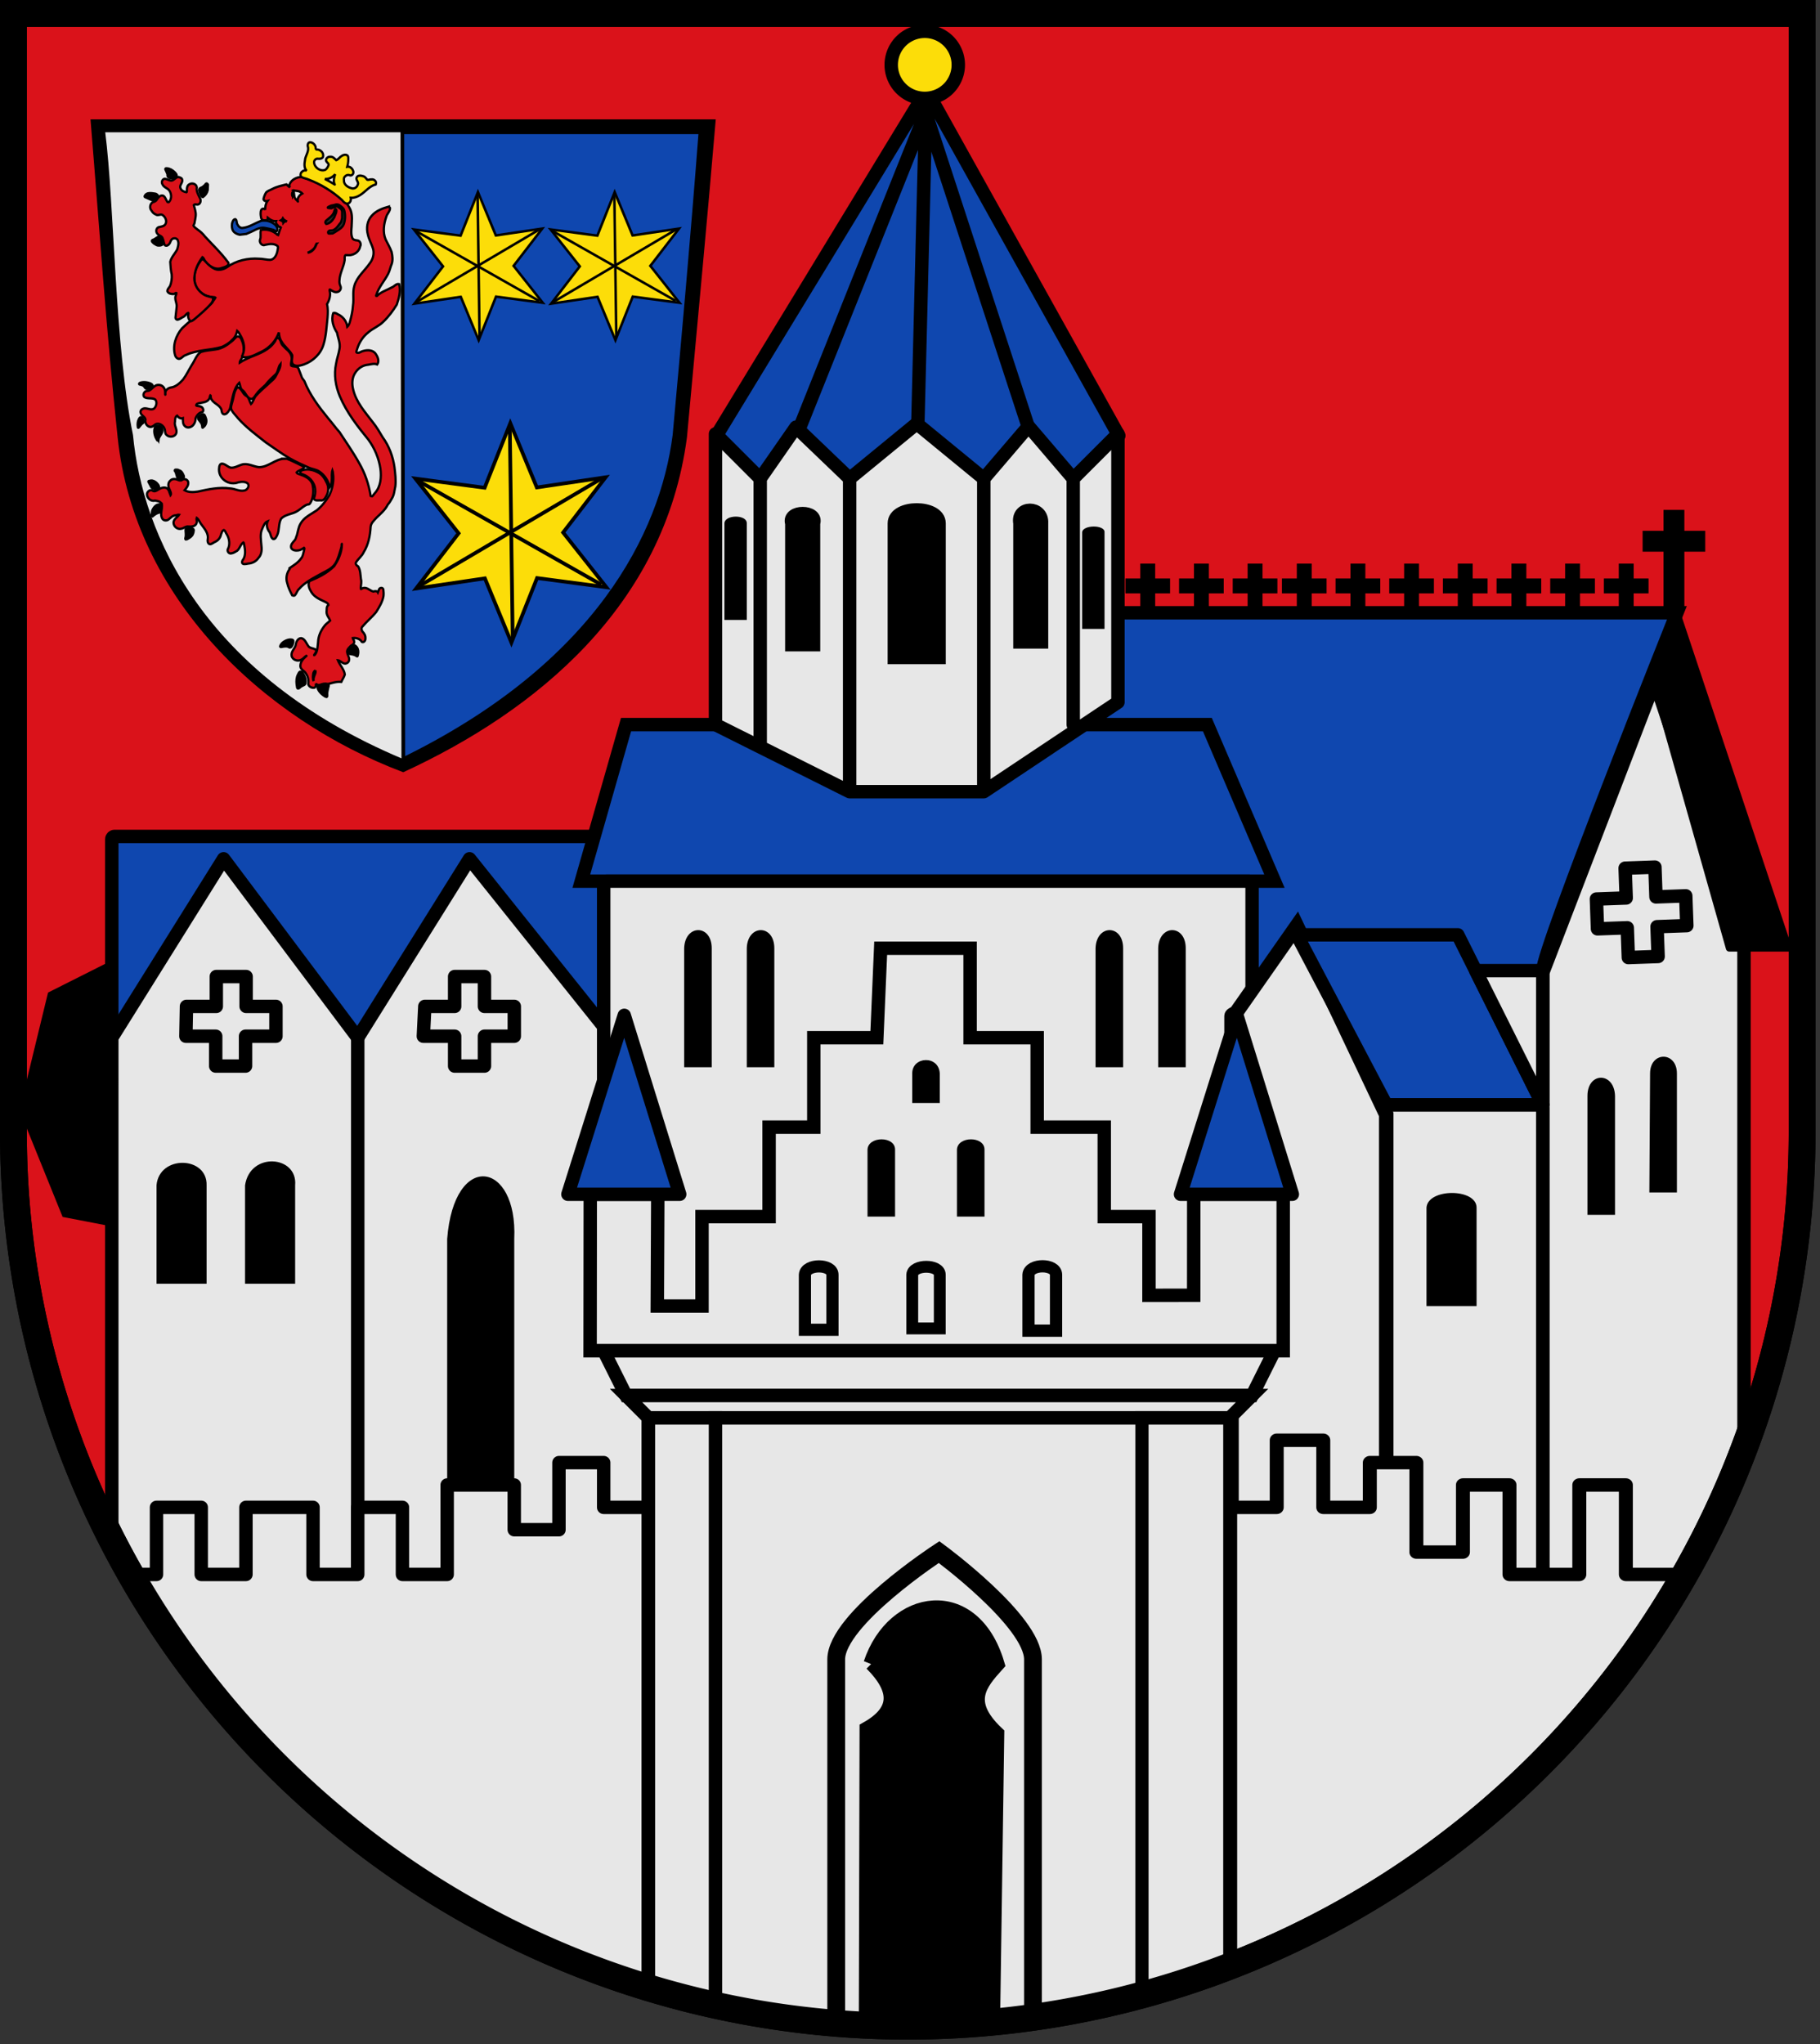 <svg xmlns:inkscape="http://www.inkscape.org/namespaces/inkscape" xmlns:rdf="http://www.w3.org/1999/02/22-rdf-syntax-ns#" xmlns="http://www.w3.org/2000/svg" sodipodi:docname="DEU Gerresheim hist COA.svg" height="457" width="407" version="1.1" xmlns:cc="http://creativecommons.org/ns#" xmlns:dc="http://purl.org/dc/elements/1.1/" inkscape:version="0.48.3.1 r9886" xmlns:sodipodi="http://sodipodi.sourceforge.net/DTD/sodipodi-0.dtd">
 <rect width="100%" height="100%" fill="#333333" stroke="none"/>

 <defs>
  <style type="text/css"/>
  <style type="text/css"/>
  <style type="text/css"/>
  <style type="text/css"/>
  <style type="text/css"/>
  <style type="text/css"/>
  <style type="text/css"/>
  <style type="text/css"/>
  <style type="text/css"/>
  <clipPath id="clipPath3345" clipPathUnits="userSpaceOnUse">
   <path d="m3,3v250a200,200,0,0,0,400,0v-250z" inkscape:connector-curvature="0" stroke="#000" stroke-width="6" fill="none"/>
  </clipPath>
  <clipPath id="clipPath3351" clipPathUnits="userSpaceOnUse">
   <path d="m3,3v250a200,200,0,0,0,400,0v-250z" inkscape:connector-curvature="0" stroke="#000" stroke-width="6" fill="none"/>
  </clipPath>
  <clipPath id="clipPath3395" clipPathUnits="userSpaceOnUse">
   <path d="m3,3v250a200,200,0,0,0,400,0v-250z" inkscape:connector-curvature="0" stroke="#000" stroke-width="6" fill="none"/>
  </clipPath>
  <clipPath id="clipPath3401" clipPathUnits="userSpaceOnUse">
   <path d="m3,3v250a200,200,0,0,0,400,0v-250z" inkscape:connector-curvature="0" stroke="#000" stroke-width="6" fill="none"/>
  </clipPath>
  <clipPath id="clipPath3407" clipPathUnits="userSpaceOnUse">
   <path d="m3,3v250a200,200,0,0,0,400,0v-250z" inkscape:connector-curvature="0" stroke="#000" stroke-width="6" fill="none"/>
  </clipPath>
  <clipPath id="clipPath3411" clipPathUnits="userSpaceOnUse">
   <path d="m3,3v250a200,200,0,0,0,400,0v-250z" inkscape:connector-curvature="0" stroke="#000" stroke-width="6" fill="none"/>
  </clipPath>
  <clipPath id="clipPath3417" clipPathUnits="userSpaceOnUse">
   <path d="m3,3v250a200,200,0,0,0,400,0v-250z" inkscape:connector-curvature="0" stroke="#000" stroke-width="6" fill="none"/>
  </clipPath>
  <clipPath id="clipPath3423" clipPathUnits="userSpaceOnUse">
   <path d="m3,3v250a200,200,0,0,0,400,0v-250z" inkscape:connector-curvature="0" stroke="#000" stroke-width="6" fill="none"/>
  </clipPath>
  <clipPath id="clipPath3429" clipPathUnits="userSpaceOnUse">
   <path d="m3,3v250a200,200,0,0,0,400,0v-250z" inkscape:connector-curvature="0" stroke="#000" stroke-width="6" fill="none"/>
  </clipPath>
 </defs>
 <sodipodi:namedview bordercolor="#666666" inkscape:pageshadow="2" guidetolerance="10" pagecolor="#ffffff" gridtolerance="10" inkscape:window-maximized="1" inkscape:zoom="1.1466083" objecttolerance="10" borderopacity="1" inkscape:current-layer="layer2" inkscape:cx="203.5" inkscape:guide-bbox="true" inkscape:cy="228.5" inkscape:window-y="-8" inkscape:window-x="-8" inkscape:window-width="1366" showgrid="true" inkscape:pageopacity="0" inkscape:window-height="716" showguides="true">
  <inkscape:grid type="xygrid"/>
 </sodipodi:namedview>
 <g inkscape:label="svg" inkscape:groupmode="layer">
  <path inkscape:connector-curvature="0" fill="#da121a" d="m3,3v250a200,200,0,0,0,400,0v-250z"/>
  <path style="enable-background:accumulate;color:#000000;" sodipodi:type="star" sodipodi:sides="7" fill-rule="nonzero" inkscape:transform-center-x="0.60377462" sodipodi:r1="15.811388" sodipodi:r2="14.245569" inkscape:transform-center-y="-0.69721084" sodipodi:arg1="1.2490458" sodipodi:arg2="1.6978447" transform="matrix(1.354,0,0,2.039,167.818,-228.014)" inkscape:randomized="0" sodipodi:cy="232" sodipodi:cx="-105" fill="#000" inkscape:rounded="0" inkscape:flatsided="true" d="m-100,247-13.6-1.74-7.13-11.7,4.72-12.9,13-4.34,11.5,7.47,1.33,13.7z"/>
  <rect style="enable-background:accumulate;color:#000000;" fill-rule="nonzero" ry="0.615" height="55" width="110" stroke="#000" y="187" x="25" stroke-width="3" fill="#0f47af"/>
  <path stroke-linejoin="round" style="enable-background:accumulate;color:#000000;" d="m25,232,25-40,30,40,25-40,40,50,0,110-120,0z" clip-path="url(#clipPath3429)" sodipodi:nodetypes="cccccccc" inkscape:connector-curvature="0" stroke-dashoffset="0" stroke="#000" stroke-linecap="round" stroke-miterlimit="4" stroke-dasharray="none" stroke-width="3" fill="#e7e7e7"/>
  <path stroke-linejoin="round" style="enable-background:accumulate;color:#000000;" d="m80,232,0,135" stroke-dashoffset="0" inkscape:connector-curvature="0" stroke="#000" stroke-linecap="round" stroke-miterlimit="4" stroke-dasharray="none" stroke-width="3" fill="none"/>
  <path style="enable-background:accumulate;color:#000000;" d="m250,137,125,0s-30,75-30,80c-74,73.6-151-81-95-80z" sodipodi:nodetypes="cccc" inkscape:connector-curvature="0" stroke="#000" stroke-width="3" fill="#0f47af"/>
  <path stroke-linejoin="round" style="enable-background:accumulate;color:#000000;" d="M207,24.8,205,105m2-79.8-32,80m32-80,26.2,80.2m-26-85.2-47,77.2c26.2,35.6,73.1,24.1,90,0z" sodipodi:nodetypes="cccccccccc" inkscape:connector-curvature="0" stroke-dashoffset="0" stroke="#000" stroke-linecap="round" stroke-miterlimit="4" stroke-dasharray="none" stroke-width="3" fill="#0f47af"/>
  <g transform="matrix(0.207,0,0,0.207,19.821,27.212)">
   <path d="m3.86-1.02,672,0c-10,118-17,189-31,342-24,181-162,294-305,360-151-57-289-188-307-360-12.8-121-19.5-224-29.2-342z" inkscape:connector-curvature="0" stroke="#000" stroke-width="3" fill="#000"/>
   <g fill-rule="evenodd" transform="translate(1117.932,-2.37)">
    <path d="m-1100,13.8,642,0c-8,118-18,228-27,327-14,107-85,247-293,350-217-91-282-244-292-350-20-97-20-249-30-327z" inkscape:connector-curvature="0" fill="#e7e7e7"/>
    <path d="m-779,13.8,322,0c-9,118-19,228-28,327-13.6,107-84.6,248-293,350z" inkscape:connector-curvature="0" stroke="#000" stroke-width="4" fill="#0f47af"/>
   </g>
   <g fill-rule="evenodd" stroke="#000" stroke-width="8" transform="matrix(0.303,0,0,0.315,-354.905,186.628)">
    <path d="m2240-301c-21.7,5.92-44.1,13.9-59.4,31.1-16.2,16.8-20.2,42.4-13.7,64.4,3.86,17.8,14.3,33.5,19,51,3.81,16.8-1.45,34.5-12.4,47.8-18.2,25.6-45.7,45.9-54.9,77.1-6.99,21.7-0.945,44.9-4.78,67-1.23,19.9-6.19,39.4-11.6,58.6-1.72,5.25-4.74,11.5-8.62,14.7-2.25-19.3-16.3-35.9-34.2-43.1-4.53-3.05-10.2-5.75-15.8-3.88-8.56,22.9,0.167,48.2,13.3,67.3,3.34,18.4,12.8,36.4,8.78,55.5-2.82,17.3-9.6,34-12.3,51.4-8.27,37.1-1.68,76.2,13.5,111,24.2,55.5,63.1,103,102,149,21.9,28.9,37.2,63.4,42.7,99.3,3.86,28.6,1.47,60.9-19.1,83-3.55,3.4-6.21,8.52-9.72,11.4-1.99-0.477-7.27,1.18-6.19-2.59-6.57-38.9-20-76.5-40.1-110-21.2-37-46.5-71.6-70.5-107-14.2-15.1-26.4-32-40.3-47.3-33.3-39.2-65.6-80.2-85.2-128-4.06-5.82-9.62-10.8-11-17.9-3.3-8.95-7.3-17.7-10.6-26.6-6.18-8.11-17.9-3.64-25.5-8.47-2.52-9.96,4.45-19.7,1.47-29.8-2.07-12-10.8-21.1-20.2-28.2-6.63-7.38-16-13-18-23.4-1.88-5.9-6.16-14.7-13.6-13.2-5.07,2.78-5.09,9.88-9.22,13.8-19.4,27.5-52.9,39-83,50.8-14.1,5.52-28.2,12.1-40.9,19.9,0.031-6.07,5.7-10.7,7.88-16.2,8.69-19.2,8.47-42.4-0.862-61.4-2.17-7.26-9.58-15-17.7-11.5-6.77,4.74-11.6,12-18.6,16.7-16.7,13.3-35.8,24.9-57.3,27.1-17.1,2.75-34.8,3.43-51.4,8.5-16.5,10-22.1,29.9-32.9,44.9-10.6,16.5-19.1,34.6-31.3,50-12,12.8-26.3,25.3-44.3,27.3-9.8,1.99-20.3,10-18.4,21.1,0.382,1.48-0.039,5.94-0.781,2.56-0.017-7.32,0.471-15.2-3.69-21.6-6.45-12.2-24-14.8-34.5-6.38-8.53,5.6-15.2,16.4-26.5,15.9-9.77,0.258-17.5,13.9-9.53,21.2,11.6,6.96,27,1.25,38.5,8.06,8.24,8.69,4.12,23.6-3.88,31.1-9.61,6.35-21.2-0.435-31.7-0.656-8.04-0.62-18.8,5.45-16.5,14.7,2.36,10.1,15.4,13.4,17.6,23.5-2.97,10.7,4.21,23.2,15.3,25.2,8.28,1.67,14.6-4.62,20.7-8.91,14-5.96,29.8,5.1,33.2,19,1.35,5.83,0.158,12.7,5.25,17.1,9.85,10.3,31.2,8.16,35.6-6.47,3.18-13.3-8.7-25.2-5.04-38.4,0.487-7.06,0.348-17.2,7.61-20.7,4.56,6.23,12.6,11.6,20.7,8.81-0.016,9.46-0.813,20.5,7.34,27.2,9.2,8.65,24.4,3.8,31-5.75,4.88-5.81,6.59-13.5,6.81-21,4.16-10.8,13.4-20.4,25.3-21.9,5.63-6.45,0.492-16.4-7.06-18.3-4.85-2.92-11.9-0.758-16.2-4.09,0.211-5.83,7.72-7.37,12.3-8,12.1-2.22,27.5-3.26,34.5-14.9,2.37-3.42,1.48-8.81,3.69-11.9,3.28,1.65,0.411,6.35,2.16,9.09,5.82,18.7,30.3,21.8,37.2,39.5,1.12,5.86,1.54,13.9,8.38,16.3,8.99,1.86,15.5-7.18,19.7-13.8,5.24-8.03,4.66-17.9,7.81-26.7,5.74-23.6,9.93-49.7,28-67.3,4.15,8.74,3.03,21.2,12.8,26.4,10.6,8.33,14.2,24.9,28.2,29,9.59,1.36,14-9.22,19.1-15.3,9.24-12.7,21.8-22.4,33.4-32.6,10.8-14.3,24.7-25.9,37.8-37.9,8.08-9.94,7.31-24.5,15.9-34.1-0.346,14.6-9.42,27.1-15.8,39.7-6.13,12.8-18.7,19.9-28.5,29.6-15.4,13.9-32.2,26.6-45.6,42.3-5.71,8.27-8.05,18.7-15.4,25.7-6.2-9.65-6.97-24.2-19-29.1-11.7-7.39-14.6-24.9-29-28.7-13.1,13.5-13.1,33.6-18.7,50.6-2.22,9.19-7.33,19.3-2.22,28.4,5.75,10.5,15.2,18.4,22.6,27.7,29.6,31.9,65.3,57.3,99.9,83.4,28,18.2,55.3,37.8,84.4,54.1,22.1,12.1,45.3,22.1,68.4,32,12.4,5.26,26.5,5.73,37.8,13.7,18.9,11.9,31.6,31.7,36.7,53.3,8.81-12.2,7.41-27.7,7.22-42,0.565-5.29,0.406-11,2.16-16,2.27,6,1.85,13.2,3.01,19.7,1.5,22.6-3.96,45.1-13.7,65.4-12.3,19.7-27.1,38.4-45.6,52.4-20.6,13.4-45.4,23.8-58,46.2-6.94,11.8-8.48,25.4-12.2,38.2-3.18,6.3-3.55,13.8-8.97,18.9-6.22,6.8-15.1,15.6-11.3,25.7,4.95,8.89,17.1,9.42,26.1,8.12,7.24-1.17,13.5-5.58,19.6-8.94,3.02,2.24-0.433,7.49-0.531,10.5-2.7,8.94-3.35,18.5-10,25.7-10.7,14.9-27,24.1-42.1,34-1.26,1.31,4.68-0.09,0.626,3.21-10.1,13.1-13.7,31.1-8.33,46.9,3.7,15.1,10.6,29.1,18.1,42.6,3.37,1.03,7.68,2.67,10.2-0.906,5.63-6.07,7.25-14.9,13.6-20.4,22.1-24.6,53-38.2,81.6-53.8,17.3-9.14,37-16.7,48-33.8,10.3-15.4,14.8-34.1,20.4-51.6,1.7-4.75,2.49-9.34,2.23-14.2,0.332-1.84,1.4-2.81,1.06,0.031-0.419,27.2-12.3,52.9-27.6,74.7-24.8,23.5-56.1,38.7-87.7,51.1-7.82,11.7-0.865,26.5,5.94,37.1,11.3,18.8,32.9,26.5,51.8,35.2,3.66,2.04,9.9,5.64,9.44,9.94-8.23,4.99-5.33,16.1-6.66,24.2,0.143,11.1,8.76,19.6,13,28.9-5.72,5.75-13.6,10.4-19,16.8-13.7,16.1-23.5,36.1-24.2,57.6-2.29,15-0.92,32.9-12.7,44.2-2.75,2.37-0.945-2.17,0.219-2.91,2.91-4.18,8.14-10.2,4.62-15.4-8.49-6.45-22.7-4.28-28.3-14.6-6.49-9.27-11.3-23-23.9-25.3-12,0.143-18.2,12.8-19.5,23.2-3.19,13-17.4,22.7-14.8,37.3,3.15,14.4,22.1,20.2,34.3,13.5,7.27-2.98,11.8-9.89,18.3-13.6,2.28,0.497-2.9,2.51-3.19,3.5-9.78,8.18-19.4,20.1-18.1,33.8,2.01,11.1,14.7,14.4,19.8,23.6,7.58,10.5,10.4,24,8.28,36.6,2.51,9.3,14.3,14,22.9,11.6,4.59-2.72,5.22-8.89,3.5-13.5,10.4,9.23,25.5,5.04,37.7,2.78,17.7-3.96,35.3-10.6,53.7-8.72,3.93-8.6,9.98-16.5,12.6-25.5-2.9-18.5-17.8-31.9-24.8-48.6,6.74,0.547,11.7,6.57,17.9,8.97,7.29,4.74,17.7,1.63,21.2-6.25,4.39-10.3-4.39-19.5-5.81-29.2-2.38-10.2,6.69-17.4,14.1-22.5,5.56-4.04,13.6-10.3,10-18.1-0.858-3.13-4.01-6.48-4.41-9.16,12.1-1.47,26.2,2.26,32.7,13.4,7.84,2.92,13.6-6.2,12.5-13.1,0.687-8.82-4.24-16.6-10.3-22.4-4.08-5.35-5.24-14.1,0.834-18.5,15.2-17.4,34.1-31.8,48.6-49.7,10.6-16.6,21.7-33.8,25.3-53.4,0.859-7.65,0.646-15.6-0.5-23.2-2-7.43-13.3-6.36-15.5,0.375-1.73,3.02-2.38,8.36-3.53,10.5-3.18-6.26-11.3-5.17-16.8-3.47-6.35-1.32-11.7-5.69-17.6-8.43-7.6-4.69-18-6.23-25.4-0.223-2.56,1.44-1.23-4.57-1.62-5.97,0.842-9.35,3.24-19,0.562-28.3-1.95-14.4-1.72-30.2-9.62-42.9-4.98-2.9-12.4-9.5-7.12-15.4,8.13-12.1,20.6-20.7,26.8-34.1,16.6-25.7,22.8-56.3,24.5-86.5,1.15-12.8,11.8-21.6,20-30.5,15-14.1,31.7-27.2,41.2-45.8,5.74-6.12,10.3-13.2,14.2-20.4,8.66-12.5,9.27-28.3,12.8-42.6,2.35-21.7-0.418-43.6-3.17-65.1-5.4-37-19.3-72.9-42.2-103-10.7-17.2-21.1-34.8-34.3-50.4-27.4-34.9-59.8-68.7-70.7-113-5.14-19.5-4.37-41.9,8.15-58.6,10-14.7,26.6-25,44.5-26.4,10.9-1.5,22.3-5.27,33.1-0.968,8-11,2.27-25.6-4.86-35.5-9.55-14.7-29.8-15.1-45.1-10.7-7.89,1.31-15.3,9.12-23.5,5.16-3.47-2.57,1.35-7.69,1.5-11,7.1-23.1,21.2-44.1,40.7-58.6,16.7-13.8,38-21,53.5-36.5,18.4-16.9,33.9-37.1,47.4-58,7.87-22.4,14.7-46.8,8.38-70.5-10.9-2.34-17.5,8.77-26.9,11.7-16.8,9.09-36.4,14.6-50.7,27.5-0.461,2.49-6.5,2.31-4.11-0.821,8.62-27.5,29.3-48.6,42.6-73.6,5.86-10.7,7.67-22.8,12.7-33.8,4.65-13.2,2.78-27.8-0.406-41.2-5.46-15.3-14.6-29-21.7-43.7-10.3-24.3-6.11-52.5,2.69-76.6,2.78-10.8,13.6-18.7,13.5-30.2-0.924-2.56-3.69-4.08-6.34-3.84zm-260,1590c2.34,8.06-4.06,16-5.72,23.8-1.52,3.78-1.41,9.7-0.875,12.6-3.46-8.4-2.62-18.2-1-26.9,1.18-4.08,3.68-7.76,7.59-9.38z" inkscape:connector-curvature="0" fill="#da121a"/>
    <path d="m1870,563c-33.2,0.487-58.5,29.6-91.8,29-20.4-2.38-40.4-15-61.3-8.62-12.6,3.79-24.7,11.2-38.2,10.5-11.6-2.13-19.9-13.3-31.9-13.8-7.25,0.042-9.94,7.75-10.2,13.8-2.85,17.2,5.74,34.8,20.2,44.1,14,9.86,33,11.8,49,5.78,11-1.92,24.5-3.19,33.4,4.84,6.51,9.69-3.43,22.8-13.9,23.8-17,3.14-32.8-6.71-49.6-7.57-38.8-5.37-77.7,3.25-116,11.1-15.5,2.16-32.3,2.74-46.4-4.71,6.87-8.06,16-18.2,12.6-29.7-3.49-8.32-15-11.3-22-5.41-5.36,3.11-11.3,0.931-16.4-1.44-8.36-3-19.2-3.32-25.4,3.94-8.99,7.02-7.74,20.5-2.56,29.4,2.65,5.93,7.98,15.3,3.72,20.7-4.1-8.83-5.1-21.5-15.6-25.7-10.9-3.38-21.9,1.76-30.8,7.56-5.4,3.39-12.2,6-18,1.78-7.23-4.42-17.2,2.14-19.2,9.75-2.61,14.7,13.5,28.6,27.7,24.4,8.03,1.28,17.5,2.16,22.8,9.12,3.68,0.397,1.77,6.17,2.69,8.81,0.101,14.6-7.42,30.8,1.19,44.3,5.51,7.71,17.3,7.58,23.9,1.28,7.2-5.49,14-13.2,23.9-12.7,3.85-0.623,9.26-2.99,12.2-2.31-5.9,9.42-19.4,14.3-20.1,26.7-0.274,13.7,14.4,24.9,27.6,21.3,9.33-1.28,16.9-9.59,26.9-7.28,10.3,0.654,24.4-0.879,27.8-12.2,2.36-5.67-1.88-12.3,0.438-17.6,8.44,6.09,11.3,17,18.2,24.5,11,14,24.7,30.1,21,49.2-1.44,6.62,0.853,17,9.33,16.5,7.08-0.981,12.3-6.62,19-8.91,9.47-4.85,16.9-13.4,18.9-24,2.33-5.48,3.97-13.5,10.3-15.6,5.97,2.68,6.78,10.4,10.8,15.1,9.01,15.2,12.3,35.2,3.09,50.9-2.72,7.63,4.43,15.7,12.3,14.1,7.65-0.954,14.6-5.15,21.1-8.97,9.73-7.61,11.8-22,22.3-28.7,2.83,1.33,1.69,6.64,3.12,9.16,3.35,15.8,5.49,33.9-2.97,48.2-3.84,4.08-7.98,12.1-1.66,16,7.73,2.85,15.8-1.11,23.7-1.38,12.4-1.91,24.3-8.16,31.5-18.7,10.5-10.2,12.6-25.6,10.9-39.7-1.42-20.6-6.81-42.6,3.31-61.8,4.09-9.23,8.55-20.5,18.5-24.2-5.67,12.5-1.43,27.7,7.44,37.7,4.11,7.45,3.8,18.7,12.2,23,7.93,1.67,11.6-7.59,14.6-13.2,8.59-17.8,3.89-39.5,14-56.4,15.9-16.2,41.2-14.9,59.5-27.1,11.6-7,21.5-17.5,34.6-21.7,8.23,1.68,11.7-7.94,14.5-13.8,7.19-17.9,7.61-38.4,2.69-56.8-7.37-18.7-27.6-27.3-45.6-33-3.76-1.29-8.73-2.18-10.7-5.86,5.49-6.75,15.1-7.8,21.9-13,2.52-1.6,4.08-4.15,5.56-6.66-20.7-9.27-40.9-20.1-62.2-27.7-2.77-0.33-5.58-0.452-8.38-0.375z" inkscape:connector-curvature="0" fill="#da121a"/>
    <path d="m1950,600c-7.55,0.115-15.6,0.91-22.2,4.75-4.15,3.9-0.642,11.1,4.92,11.1,23.1,7.3,43.6,26.4,46.2,51.3,1.5,11.3-0.391,22.8-4.88,33.2,5.32,8.28,16.3,4.69,24.2,5.31,9.67,2.51,16.4-6.83,20.3-14.3,8.34-13.7,9.45-31.7,1.6-45.9-6.94-14.9-17.2-29.6-32.8-36.4-11.5-5.84-24.4-9.52-37.4-9.07z" inkscape:connector-curvature="0" fill="#da121a"/>
    <path d="m1930-403c-17.1,0.602-35.9,9.01-42.5,25.7-0.601,3.43-0.023,7,1.59,10.1-4.28-3.27-8.78-6.31-12.5-10.3-17.3,4.26-35,7.55-50.8,15.9-7.39,3.88-16.6,5.93-22.1,12.4-4.28,6.8-7.52,14.7-9.03,22.4,1.7,5.86,8.76,7.8,14.2,6.41-6.52,8.65-8.16,19.8-8.19,30.4-2.31-6.01-11.8-5.26-14.2,0.562-3.46,8.23-1.9,17.9-0.281,26.4,1.34,6.62,8.05,9.95,14.3,8.91,2.84-0.044,5.68-0.086,8.5,0.312-1.14-3.23,0.955-6.01,1.12-9.12,8.29,6.9,18.5,12.2,29.6,11.4-2.2,5.24,1.35,10.2,5,13.6,2.52,4.43,8.18,9.05,13.2,5.34-4.53,9.29-7.65,19.5-11,29.1-3.71-0.823-6.09-5.62-9.81-7.12-14.9-10.2-33.9-14-51.7-10.5-3.21,11.2,1.67,23.4-3.44,34.2-2.1,10.2,8.56,21.3,18.7,16.7,14.5-3.24,32.2-5.93,44.6,4.32,3.07,5.31-0.632,11.7-0.875,17.2-2.75,12.9-10.5,28.4-25.2,29.9-13.5,0.264-26.4-4.08-39.9-3.88-40.2-2.8-81.7,6.15-115,29.1-13.8,8.83-32.4,12.3-47.3,3.88-13.9-7.3-23.7-20.4-35.9-29.9-4.44-2.69-9.02,0.74-10.9,4.81-18.8,23.3-28.5,57-16,85.5,10.2,23.2,34.9,37.1,59.7,38.1,3.03,0.586,7.69-0,9.66,1.88-2.57,5.5-7.78,9.36-10.2,15-8.28,11.1-21,17.7-31.2,26.9-26.2,21-53.6,40.7-78.1,63.6-21.5,24.4-34.4,59.4-24.6,91.6,2.07,7.97,10.8,16,19.3,11.6,6.63-3.36,11.3-9.87,18.8-11.7,40.4-18.6,86.6-15.8,129-27.9,13.2-5.85,26-13,35.9-23.6,9.89-7.61,16-20,18.7-31.5,5.49,4.35,8.75,11.5,12.6,17.5,11.5,19.6,16.7,44.8,6.18,65.8-3.2,4.37-2.05,6.6,3.19,6.62,24.2,3.81,46-10.6,67.3-19.7,27-13.2,48.8-36.5,59.3-64.8,0.511,10.8,2.87,21.8,9.25,30.7,10,17.7,28.7,29.3,38.3,47.1,1.23,10.4-5.55,23.2,2.97,32,11.8,8.76,27.5,3.35,40.1-0.621,31.5-11.3,59.3-36.3,68.8-69,9.21-29.5,10.4-60.6,13.9-91.1,1.28-15.3,1.96-31-1.81-46,8.11-13.4,13.8-29.7,9.56-45.4,0.01-1.74-1.53-6.95,1.72-4.47,7.85,4.63,16.5,10.7,26.2,7.91,8.8-1.81,14.5-11.8,10.4-20.1-3.04-6.31-4.36-13-3.47-20,1.05-24.4,15.4-45.7,18.6-69.5,0.46-5.41-1.64-13.1,3.16-16.8,7.54-0.32,15.4,1.49,22.8-1.19,13.9-3.18,26.4-14.1,29.2-28.4,4.63-7.93-0.224-19.9-9.94-20.6-6.93-0.703-15.7-1.7-18.4-9.34-6.43-16.7-1.27-34.9-1.44-52.3,1.1-16.8,0.995-34.5-7.72-49.4-14.2-26.9-41.8-42.3-66.4-58.6-21.7-13.1-43.7-26-67-36.1-11.9-4.07-24.1-7.27-35.8-11.8-0.94-0.141-1.89-0.208-2.84-0.125zm-30,45c7.73,3.69,17,1.44,24.6,5.81,3.08,1.4,6.58,3.41,8.69,5.69-9.42,5.14-19.5,15.3-15.9,26.9,1.68,3.13-3.89-3.39-3-2.66-4.84-4.02-9.24-9.02-9.72-15.7-1.45-6.89-0.89-14.7-5.44-20.5l0.813,0.438zm-35,98.2c2.87,5.24,8.79,6.52,13.4,9.44-4.65-1.64-9.85,0.634-12.9,4.25-0.413-4.66-6.01-6.81-8.81-8.12,3.02-1.56,5.63-4.08,7.16-7.12l0.595,0.804,0.561,0.759zm119,85.8c-4.25,14.9-15.8,29.1-31.9,30.9,9.64-3.59,18.9-9.29,25.1-17.6,2.94-4.38,3.23-9.09,6.88-13.3z" inkscape:connector-curvature="0" fill="#da121a"/>
    <path d="m1490-403c-10.3,2.14-17,15.7-28.7,11.8-6.22-1.62-12-4.86-18.4-5.56-8.77,0.61-13.3,11.8-8.44,18.8,4.11,9.01,14,12.1,21.3,17.8,11.3,10.7,13.5,31.4,2.22,42.6-2.66,2.63-6.76,0.881-7.56-2.75-4.46-6.22-6.39-16.2-14.5-18.8-9.97-2.31-16.9,7.27-21.8,14.4-3.2,4.94-8.67,6.67-13.9,8.18-10.1,5.05-12.9,20-5.16,28.2,3.58,6.19,8.82,11.5,15.6,13.9,7.91,6.08,18.6-4.12,25.8,3.06,8.52,6.4,14.3,18.3,9.41,28.7-4.43,9.42-16.7,9.81-25.5,12-8.87,3.55-10.3,16.1-3.66,22.5,4.96,6.77,15.6,6.79,18.4,15.4,3.86,7.7,3.66,17.3,8.53,24.3,8.48,4.18,16.5-4.57,19.1-11.9,1.92-6.16,6.34-12.1,13.4-12.2,6.59-1.08,13.3,3.37,14.1,10.1,3.04,9.26-0.722,19.3-3.28,28.1-7.83,14.3-20.7,26.1-24.7,42.2,1.07,14.5,1.88,29.1,5.22,43.3,1.07,13.8-0.627,28.3-6.5,40.7-3.36,5.36-10.2,10.9-8.75,17.7,4.4,7.82,14.9,9.29,22.9,8.78,3.05-0.384,6.33-4.47,8.91-3.53,0.735,5.85-4.3,10.8-3.66,16.8-0.184,11.2,6.76,21.4,4.5,32.8-1.51,11.3-2.18,22.7-3.84,34-0.548,5.14,4,8.97,9,7.66,7.12-1.8,12.9-6.84,19.7-9.66,6.56-3.18,9.63-11.5,16.9-13.2,1.73,1.27-0.66,5.28-0.5,7.44-1.29,7.13,1.94,14.8,6.97,19.8,4.65,3.25,9.9-2.58,14-4.72,21.5-17.4,43.3-34.9,61.7-55.5,4.35-5.53,7.98-13,5.09-20-13.7-3.12-28.5-5.54-39.4-15.3-18.6-13.4-29.8-37-25.6-60,2.76-23,14.3-44.9,28.2-62.9,5.65,3.11,6.24,10.9,11.3,14.9,12.2,15,31.4,28,51.6,23.8,8.47-2.71,17.8-4.09,25.3-9.11,4.15-3.11,7.38-9.78,1.97-13.4-23.9-31.5-53.5-58-80.6-86.4-7.81-9.89-17.2-18.1-27.7-25-4.8-3.95-11.1-7.52-14.1-13,1.18-4.14,4.83-7.52,4.45-12.3,2.26-12.1,6-24.5,2.55-36.7-0.964-7.31-4.11-14.4-5.75-21.3,3.85-5.22,11.5-0.111,16.7-2.59,8.54-3.66,9.74-15.2,4.75-22.3-5.58-11.1-13-22.8-10.6-35.8-1.02-12.1-17.1-16.9-26.4-10.7-7.19,3.15-9.33,11.5-8.97,18.8-0.53,2.52,0.894,7.22-1.53,8.5-8.39-1.41-17.7-4.76-21.1-13.4-4.29-8.15,3.34-15.1,5.59-22.4,2-5.33,0.268-12.3-5.81-13.9-2.55-1.45-5.46-2.5-8.44-2.28z" inkscape:connector-curvature="0" fill="#da121a"/>
    <path d="m1710-205c7.76-0.877,15.5-1.75,23.3-2.63,11.8-4.39,23.1-9.81,34.4-15.2,10.4-4.8,22.1-7.6,33.5-5.05,9.73,1.55,19.4,3.82,28.9,6.23,4.28,1.97,12.3,9.44,13.9,0.986,2.23-9.66-5.67-17.6-12.9-22.6-7.77-5.23-16.8-8.65-26.1-10-7.65,0.155-15.8-1.48-22.9,2.41-20.2,7.49-38.7,20.3-60.6,22.3-7.8,1.77-15.5-3.75-18.7-10.6-5.41-5.2-1.27-15.1-8.25-19.1-7.54-0.063-10.5,9.17-12,15.3-1.15,8.53-0.644,18.1,4.37,25.3,5.41,7.31,14.4,10.9,23,12.6z" inkscape:connector-curvature="0" fill="#0f47af"/>
    <path d="m2030-209c3.81-0.148,7.63-0.297,11.4-0.445,5.23-2.36,9.78-5.92,14.8-8.65,10-5.91,21.2-12.6,25.3-24.2,5.15-15,5.47-31.4,1.12-46.6-1.95-6.28-7.71-10.4-12.7-14.2-3.54-2.76-7.43-5.52-12.1-5.56-4.32-0.42-8.5,0.969-12.5,2.27-3.05,0.624-6.13,1.11-9.17,1.57-3.77,1.76-7.76,3.12-11.4,5.17-2.23,1.76-0.303,3.34,1.85,3,3.24,0.287,6.53,0.865,9.75,0.971,6.51-2.46,13-4.92,19.5-7.37,2.64,0.847,4.72,2.93,7.11,4.35,2.61,1.77,5.23,3.55,7.84,5.32,1.63,1.73,2.78,3.64,3.37,5.96,0.815,1.8,1.21,3.66,1,5.64-0.045,6.89,0.09,13.8-0.067,20.7-1.29,4.32-2.57,8.64-3.86,13-8.32,9.05-14.4,20.9-25.9,26.5-4.16,2.23-8.89,2.02-13.4,2.37-3.93,0.286-8.22,3.79-6.43,8.05-0.291,2.41,2.91,2.15,4.45,2.22z" inkscape:connector-curvature="0" fill="#2b2c2a"/>
    <path d="m2020-242c12.7-2.63,21.1-12.3,27.2-22.8,3.08-9.68,9.22-17.1,7.04-26.4,0-0.874-2.22-0.874-3.08-1.74-0.867,0.867-1.76,1.32-1.76,1.74-1.32,2.21-2.19,4.4-2.64,7.04-4.37,14.5-18.4,22-29.4,31.6-0.875,1.29-1.77,2.61-2.19,4.82,0.42,1.32,0.42,2.64,1.32,3.51,0.422,1.32,2.19,2.19,3.51,2.19v-0z" inkscape:connector-curvature="0" fill="#2b2c2a"/>
    <path d="m1900-338,0.866-1.32,0.422-9.2c-0.422-0.453-1.29-1.77-2.19-1.77-0.875,0-1.32,0-1.32,0.42-1.32,4.4-1.32,7.91,0,12.3,0,0.453,1.77,0.453,2.22,0v-0.445,0z" inkscape:connector-curvature="0" fill="#FFF"/>
    <path d="m1960-522c-8.71,1.39-8.82,12.4-6.22,18.9,1.88,15.5-10.2,28.2-11.2,43.3-2.36,12-3.48,26.8,6.34,35.8-5.57-3.41-11.7-1.31-16.2,2.56-6.46,4.14-8.89,15.6-0.844,19.4,7.22,3.6,15.7,4.2,23.1,7.8,44,15.9,85.2,40.1,120,70.6,5.33,6.57,14.5,15.6,23.7,10.5,6.65-3.28,8.9-12.4,7.38-18.5,23.7,1.56,42.7-15.1,59.5-29.5,8.82-7.14,18.6-13.7,29.7-16.3,4.26-9.52-6.28-19-15.6-17.2-5.15-0.7-10.7,2.96-15.4,0.844-4.41-5.47-9.11-11.9-16.7-12.4-7.22-2.8-19.1-2.38-21.2,6.84-1.39,8.21,9.14,14.8,4.56,22.8-2.75,10.2-14.9,15.9-24.5,11.4-12.2-3.12-25.9-12.8-24.8-26.8-0.975-4.94,0.035-10.2,4.34-13.2,4.66-5.11,12.4-6.08,18.3-3.06,8.19,0.636,13.8-9.27,9.84-16.2-2.83-8.45-11.8-15.4-20.7-13.8,1.75-5.67,3.08-11.5,3.31-17.6,0.054-6.55,1.7-14.2-1.59-20-7.44-6.92-19.1-1.91-25.8,3.69-4.93,3.85-9.24,9.86-15.3,11.4-5.87-5.2-11.8-12.5-20.6-11.6-8.24-1.33-18.8,6.58-14.9,15.4,2.65,4.9,11,8.21,7.75,14.8-2.58,5.49-5.95,11.4-11.2,14.6-17,6.72-38.5-7.34-39.9-25.3-0.529-7.66,6.8-14.1,14.4-12.6,6.95,0.814,17.4-0.561,18.1-9.22,1.52-12.9-11.7-23.3-23.8-22.5-5.03-1.87-1.7-8.19-4.44-11.8-3.25-7.77-11.4-13.5-20-13zm90.2,110c-3.48,10.2-6.76,22.4-2.44,32.8,3.18,4.25-0.277,1.29-3.23-0.357-10.1-5.98-20.4-11.6-31-16.7,14.1,1.63,27.6-5.87,36.8-16.1l-0.125,0.344z" inkscape:connector-curvature="0" fill="#fcdd09"/>
    <g fill="#000">
     <path d="m2020,1380c2.56-1.4,2.43-4.78,2.1-7.28-1.02-7.67,1.44-15.2,2.94-22.6,0.87-2.83,1.38-5.76,2.49-8.51,1.01-2.96-1.89-5.55-4.53-6.2-8.76-2.39-18-0.469-26.3,2.93-3.04,1.46-7.03,2.22-8.55,5.6-1.68,3.6,0.228,7.45,1.86,10.7,5.09,9.93,14,17.2,23.3,23,2.05,1.19,4.31,1.96,6.64,2.38z" inkscape:connector-curvature="0"/>
     <path d="m1920,1350c3.17,0.588,4.24-3.43,6.84-4.43,3.73-2.95,8.24-4.52,12.4-6.61,2.62-1.27,5.02-3.52,5.3-6.58,1.75-11.3-1.83-23-8.37-32.3-1.66-2.11-3.01-4.71-5.58-5.82-2.15-1.28-5.06-1.68-7.11,0.024-2.96,2.2-3.86,5.99-5.87,8.93-5.54,9.95-5.99,21.8-4.82,32.9,0.46,3.96,0.949,7.94,1.8,11.8,0.732,2.01,3.75,5.24,5.37,2.09z" inkscape:connector-curvature="0"/>
     <path d="m2130,1240c2.74-7.68,4-16.4,0.984-24.2-1.92-5.55-6.09-10.2-11.3-12.9-1.5-0.543-3.17-0.454-4.74-0.742-1.6-0.136-3.29-0.596-4.81,0.162-4.12,1.59-6.74,5.39-9.19,8.83-0.96,2.22-0.724,4.71-1.1,7.06-0.361,3.46-0.722,6.93-1.08,10.4,0.112,2.71,2.84,4.32,5.34,4.13,7.96,0.837,16.3,2.33,22.9,7.26,0.875,0.884,2.18,1.32,2.99,0.056z" inkscape:connector-curvature="0"/>
     <path d="m1890,1210c2.86,0,4.5-2.72,5.99-4.77,1.95-2.66,3.14-5.79,3.87-8.98,0.887-2.86,1.74-5.89,1.37-8.9-0.712-2.61-3.56-3.77-6.03-3.98-9.18-1.63-18.4,1.7-26.3,6.23-6.01,3.47-11.6,8.33-14.3,14.9-1.57,1.68,0.159,4.93,2.48,4.23,2.87-0.617,5.82-0.989,8.73-1.53,4.64-0.782,9.44-1.18,14.1-0.226,2.78,0.103,4.78,2.31,7.26,3.23,0.917,0.262,1.94,0.248,2.8-0.203z" inkscape:connector-curvature="0"/>
     <path d="m1520,840c7.38-3.7,15.3-7.32,20.4-14.1,1.45-1.98,2.58-4.19,3.32-6.53,0.241-2.13,1.97-3.91,1.56-6.11,0.892-2.64,1.57-5.91-0.306-8.3-1.93-2.13-4.64-3.56-7.52-3.83-5.52-0.897-11.1,0.165-16.5,1.29-1.71,0.821-4.63,1.44-4.04,3.98,0,8.67,2.1,17.4,0.081,26-0.418,2-1.89,4.17-0.67,6.17,0.413,1.61,2.37,1.75,3.71,1.42z" inkscape:connector-curvature="0"/>
     <path d="m1400,760c7.05-5.76,15-11.1,24.1-12.6,2.07-0.727,4.37-1.99,5.26-4.09,1.6-6.16,1.28-12.7,0.01-18.9-0.01-2.18-2.32-2.85-3.57-4.37-1.82-0.863-3.9,0.145-5.84,0.133-4.86,0.494-9.11,3.4-12.6,6.69-4,3.95-6.97,8.82-9.41,13.8-0.582,1.84-0.431,3.83-0.716,5.73-0.421,4.51-0.843,9.03-1.26,13.5,1.08,1.11,2.71,0.315,3.95-0z" inkscape:connector-curvature="0"/>
     <path d="m1410,668c2.21,0.355,3.87-1.5,5.88-2.01,1.84-0.849,4.34-0.883,5.37-2.92,1.71-1.66,0.864-4.21,0.47-6.23-0.844-2.24-2.31-4.18-3.7-6.1-4.78-6.17-11.6-10.9-19.3-12.6-4.42-0.71-8.91,0.174-13.2,1.41-1.65,0.77-1.42,2.96-0.226,4.01,3.23,5.81,6.47,11.6,9.7,17.4,2.08,1.42,3.4,4.04,6.07,4.5,2.94,0.891,5.88,1.77,8.85,2.55z" inkscape:connector-curvature="0"/>
     <path d="m1500,633c2.34,0.208,4.35-1.27,6.59-1.65,3.89-1.43,5.65-6.47,3.79-10.1-1.13-2.63-2.67-5.06-3.88-7.65-2.32-4.23-5.63-8.37-10.4-9.92-1.86-0.495-3.8-0.996-5.31-2.26-1.84-0.92-3.96-0.388-5.92-0.785-2.06-0.193-4.45-0.355-6.13,1.06-1.33,1.71-0.176,4.14,1.45,5.19,2.4,2.58,2.56,6.28,3.74,9.45,1.13,3.73,2.26,7.47,3.42,11.2,1.94,3.29,5.95,4.2,9.42,4.92,1.07,0.221,2.14,0.403,3.21,0.569z" inkscape:connector-curvature="0"/>
     <path d="m1420,499c0.759-7.4,5.64-13.3,9.5-19.4,3.46-5.2,6.2-11.5,5-17.9-0.367-2.76-2.78-4.53-3.97-6.9-1.9-1.94-4.6-2.77-7.05-3.76-3.89-1.07-8.26-1.29-11.9,0.753-2.41,0.964-4,3.21-4.58,5.69-2.83,8.53-1.83,17.8,0.841,26.3,1.22,4.05,2.87,7.97,5.2,11.5,1.27,1.89,2.1,4.27,4.1,5.52,1.46,0.624,1.98-1.1,2.86-1.82z" inkscape:connector-curvature="0"/>
     <path d="m1350,456c4.8-4.82,8.14-11.2,14.2-14.7,1.92-0.871,3.66-2.72,3.52-4.96,0.127-2.49-0.565-4.92-1.09-7.33-1.13-1.97-2.27-3.95-3.4-5.92-1.6-1.12-3.28-2.32-5.26-2.62-3.54,0.651-5.92,3.72-7.5,6.73-4.4,7.94-5.23,17.4-3.92,26.3,0.171,1.27,0.245,3.41,1.95,3.47,0.642-0.014,1.18-0.416,1.55-0.91z" inkscape:connector-curvature="0"/>
     <path d="m1580,455c9.55-6.39,13.8-19.7,9.45-30.4-1.24-4.23-3.16-8.22-5.42-12-2.87-2.87-7.52-2.29-10.9-0.65-2.56,1.26-5.06,2.71-7.4,4.34-2.28,2.25-4.07,5.15-4.51,8.36,0.491,3.79,3.93,6.03,6.01,8.94,3.69,4.48,7.41,9.29,8.51,15.1,0.559,2.47,0.853,4.99,1.06,7.5,1.05,1.22,2.74-0.11,3.15-1.25z" inkscape:connector-curvature="0"/>
     <path d="m1380,324c5.59-1.25,11.5-2.85,15.6-7.09,1.18-1.62,3.72-2.53,3.43-4.94-0.001-2.37-2.01-3.86-3.81-5.02-4.15-2.67-9.05-3.79-13.8-4.97-8.56-1.85-17.6-1.95-26.1,0.503-1.56,1.08-3.83,1.85-4.2,3.96-0.048,2.13,2.75,2.26,4.35,2.45,2.35,0.417,4.65,1.12,6.91,1.88,2.61,0.962,5.12,2.37,7,4.45,0.742,2.54,3.13,4.02,4.51,6.17,1.59,1.58,3.84,2.38,6.03,2.61z" inkscape:connector-curvature="0"/>
     <path d="m1420-168c5.3,0.47,10.9-0.58,15.3-3.67,2.11-2.53,1.67-6.05,1.48-9.1-0.831-6.14-4.24-11.8-8.9-15.8-2.29-1.19-4.88-1.79-7.46-1.74-7.55,2.93-13.3,9.5-21.3,11.3-2.75,0.877-2.92,4.92-0.867,6.62,1.72,1.89,3.66,3.56,5.53,5.27,3.37,2.39,7.14,4.11,10.8,6.08,1.73,0.724,3.62,1.14,5.5,1.03z" inkscape:connector-curvature="0"/>
     <path d="m1400-323c5.41-2.64,10.8-5.27,16.2-7.91,1.44-1.98,3.41-4.09,2.88-6.74-0.542-2.5-2.81-4.04-4.66-5.58-1.68-1.23-3.52-2.43-5.66-2.5-8.69-1.27-17.6-2.99-26.4-1.09-4.79,1.46-9.48,4.66-11.3,9.51-0.527,1.6,0.342,3.42,2.07,3.65,7.02,2.96,14,5.93,21.1,8.89,1.7,1.08,3.68,1.86,5.72,1.76z" inkscape:connector-curvature="0"/>
     <path d="m1580-335c7.58-5.48,13.6-13.4,15.8-22.6,0.286-6.36,0.571-12.7,0.857-19.1-1.06-1.89-2.57-4.32-5.05-4.11-3.03,0.51-4.25,3.7-6.05,5.78-1.09,1.05-2.7,1.5-3.66,2.78-1.25,1.35-2.57,2.67-4.3,3.36-2.14,1.29-4.26,2.82-6.79,3.19-3.63,1.29-5.91,5.31-5.25,9.09,0.216,3.58,2.29,6.65,3.29,10,1.58,4.19,3.35,8.56,6.66,11.7,1.27,0.852,3.59,1.73,4.51-0.073z" inkscape:connector-curvature="0"/>
     <path d="m1470-398c3.25,0.231,5.79-2.15,8.61-3.35,2.11-1.02,4.22-2.25,5.53-4.26,1.54-1.78,1.34-4.41,0.124-6.3-1.72-3.14-4.48-5.54-6.99-8.03-7.23-6.71-16.3-12-26.3-12.7-1.9,0.101-4.42-0.692-5.81,0.951-1.24,1.78,0.17,3.66,0.91,5.3,2,4.36,4.25,8.63,5.97,13.1,0.835,2.93-0.258,6.27,1.39,8.97,1.38,2.03,3.61,3.39,5.85,4.27,2.37,0.688,4.68,1.66,7.17,1.77,1.19,0.15,2.38,0.25,3.58,0.261z" inkscape:connector-curvature="0"/>
    </g>
   </g>
   <g stroke="#000" transform="translate(-26,-10)">
    <path style="enable-background:accumulate;color:#000000;" d="m-236,685-136-58-88.9,117-17.6-146-146-18.3,118-88.4-57.1-136,136,58,88.9-117,17.6,146,146,18.3-118,88.4z" fill-rule="nonzero" inkscape:connector-curvature="0" transform="matrix(0.492,-0.137,0.137,0.492,607.574,143.414)" stroke-width="7.795" fill="#fcdd09"/>
    <path stroke-linejoin="round" style="enable-background:accumulate;color:#000000;" d="m481,351,3.12,226" stroke-dashoffset="0" inkscape:connector-curvature="0" transform="translate(0,-10)" stroke-linecap="round" stroke-miterlimit="4" stroke-dasharray="none" stroke-width="4" fill="none"/>
    <path stroke-linejoin="round" style="enable-background:accumulate;color:#000000;" d="M384,521,579,406" stroke-dashoffset="0" inkscape:connector-curvature="0" transform="translate(0,-10)" stroke-linecap="round" stroke-miterlimit="4" stroke-dasharray="none" stroke-width="4" fill="none"/>
    <path stroke-linejoin="round" style="enable-background:accumulate;color:#000000;" d="M578,519,384,409" stroke-dashoffset="0" inkscape:connector-curvature="0" transform="translate(0,-10)" stroke-linecap="round" stroke-miterlimit="4" stroke-dasharray="none" stroke-width="4" fill="none"/>
   </g>
   <g stroke="#000" transform="matrix(0.675,0,0,0.675,95.537,-150.538)">
    <path style="enable-background:accumulate;color:#000000;" d="m-236,685-136-58-88.9,117-17.6-146-146-18.3,118-88.4-57.1-136,136,58,88.9-117,17.6,146,146,18.3-118,88.4z" fill-rule="nonzero" inkscape:connector-curvature="0" transform="matrix(0.492,-0.137,0.137,0.492,607.574,143.414)" stroke-width="7.795" fill="#fcdd09"/>
    <path stroke-linejoin="round" style="enable-background:accumulate;color:#000000;" d="m481,351,3.12,226" stroke-dashoffset="0" inkscape:connector-curvature="0" transform="translate(0,-10)" stroke-linecap="round" stroke-miterlimit="4" stroke-dasharray="none" stroke-width="4" fill="none"/>
    <path stroke-linejoin="round" style="enable-background:accumulate;color:#000000;" d="M384,521,579,406" stroke-dashoffset="0" inkscape:connector-curvature="0" transform="translate(0,-10)" stroke-linecap="round" stroke-miterlimit="4" stroke-dasharray="none" stroke-width="4" fill="none"/>
    <path stroke-linejoin="round" style="enable-background:accumulate;color:#000000;" d="M578,519,384,409" stroke-dashoffset="0" inkscape:connector-curvature="0" transform="translate(0,-10)" stroke-linecap="round" stroke-miterlimit="4" stroke-dasharray="none" stroke-width="4" fill="none"/>
   </g>
   <g stroke="#000" transform="matrix(0.675,0,0,0.675,243.264,-150.538)">
    <path style="enable-background:accumulate;color:#000000;" d="m-236,685-136-58-88.9,117-17.6-146-146-18.3,118-88.4-57.1-136,136,58,88.9-117,17.6,146,146,18.3-118,88.4z" fill-rule="nonzero" inkscape:connector-curvature="0" transform="matrix(0.492,-0.137,0.137,0.492,607.574,143.414)" stroke-width="7.795" fill="#fcdd09"/>
    <path stroke-linejoin="round" style="enable-background:accumulate;color:#000000;" d="m481,351,3.12,226" stroke-dashoffset="0" inkscape:connector-curvature="0" transform="translate(0,-10)" stroke-linecap="round" stroke-miterlimit="4" stroke-dasharray="none" stroke-width="4" fill="none"/>
    <path stroke-linejoin="round" style="enable-background:accumulate;color:#000000;" d="M384,521,579,406" stroke-dashoffset="0" inkscape:connector-curvature="0" transform="translate(0,-10)" stroke-linecap="round" stroke-miterlimit="4" stroke-dasharray="none" stroke-width="4" fill="none"/>
    <path stroke-linejoin="round" style="enable-background:accumulate;color:#000000;" d="M578,519,384,409" stroke-dashoffset="0" inkscape:connector-curvature="0" transform="translate(0,-10)" stroke-linecap="round" stroke-miterlimit="4" stroke-dasharray="none" stroke-width="4" fill="none"/>
   </g>
  </g>
  <path sodipodi:rx="5" sodipodi:ry="5" style="enable-background:accumulate;color:#000000;" sodipodi:type="arc" d="m155-13a5,5,0,1,1,-10,0,5,5,0,1,1,10,0z" transform="matrix(1.5,0,0,1.5,-18.2,34)" stroke="#000" sodipodi:cy="-13" sodipodi:cx="150" stroke-width="2" fill="#fcdd09"/>
  <path stroke-linejoin="round" style="enable-background:accumulate;color:#000000;" d="M187,177z" stroke-dashoffset="0" inkscape:connector-curvature="0" stroke="#F00" stroke-linecap="round" stroke-miterlimit="4" stroke-dasharray="none" stroke-width="1.5" fill="none"/>
  <path style="enable-background:accumulate;color:#000000;" d="m140,162,130,0,15,35-155,0z" fill-rule="nonzero" sodipodi:nodetypes="ccccc" inkscape:connector-curvature="0" stroke="#000" stroke-width="3" fill="#0f47af"/>
  <rect style="enable-background:accumulate;color:#000000;" ry="0.615" height="100" width="145" stroke="#000" y="197" x="135" stroke-width="3" fill="#e7e7e7"/>
  <path style="enable-background:accumulate;color:#000000;" d="m370,152,20,60,0,145-45,0c-0.615,1.3-0-2.23-0-4.53v-135s25-65,25-65z" clip-path="url(#clipPath3423)" sodipodi:nodetypes="ccccssc" inkscape:connector-curvature="0" stroke="#000" stroke-width="3" fill="#e7e7e7"/>
  <rect style="enable-background:accumulate;color:#000000;" ry="0.615" height="110" width="35" stroke="#000" y="247" x="310" stroke-width="3" fill="#e7e7e7"/>
  <path style="enable-background:accumulate;color:#000000;" d="M276,227,290,207l20,42.2v107c0,1,0,1-1,1h-33.6v-1-129c0-0.341,0.391-0.42,0.717-0.615z" sodipodi:nodetypes="sccssssss" inkscape:connector-curvature="0" stroke="#000" stroke-width="3.24" fill="#e7e7e7"/>
  <path stroke-linejoin="round" style="enable-background:accumulate;color:#000000;" d="m290,209,36,0,19,38-35,0z" sodipodi:nodetypes="ccccc" inkscape:connector-curvature="0" stroke-dashoffset="0" stroke="#000" stroke-linecap="round" stroke-miterlimit="4" stroke-dasharray="none" stroke-width="3" fill="#0f47af"/>
  <path stroke-linejoin="round" style="enable-background:accumulate;color:#000000;" d="m330,217,15,0,0,30z" stroke-dashoffset="0" inkscape:connector-curvature="0" stroke="#000" stroke-linecap="round" stroke-miterlimit="4" stroke-dasharray="none" stroke-width="3" fill="#e7e7e7"/>
  <path style="enable-background:accumulate;color:#000000;" d="m355,245c0-5.4,6-5.4,6.16,0v26.6h-6.16z" fill-rule="nonzero" sodipodi:nodetypes="ccccc" inkscape:connector-curvature="0" fill="#000"/>
  <path style="enable-background:accumulate;color:#000000;" d="M369,240c0-5,6-5,6,0v26.6h-6.16z" fill-rule="nonzero" sodipodi:nodetypes="ccccc" inkscape:connector-curvature="0" fill="#000"/>
  <path style="enable-background:accumulate;color:#000000;" d="m319,270c0.285-4.38,11.2-4.38,11.2,0v22h-11.2z" fill-rule="nonzero" sodipodi:nodetypes="ccccc" inkscape:connector-curvature="0" fill="#000"/>
  <path style="enable-background:accumulate;color:#000000;" d="m153,212c0.157-5.4,6.16-5.4,6.16,0v26.6h-6.16z" fill-rule="nonzero" sodipodi:nodetypes="ccccc" inkscape:connector-curvature="0" fill="#000"/>
  <path style="enable-background:accumulate;color:#000000;" d="m167,212c0.157-5.4,6.16-5.4,6.16,0v26.6h-6.16z" fill-rule="nonzero" sodipodi:nodetypes="ccccc" inkscape:connector-curvature="0" fill="#000"/>
  <path style="enable-background:accumulate;color:#000000;" d="m245,212c0.157-5.4,6.16-5.4,6.16,0v26.6h-6.16z" fill-rule="nonzero" sodipodi:nodetypes="ccccc" inkscape:connector-curvature="0" fill="#000"/>
  <path style="enable-background:accumulate;color:#000000;" d="m259,212c0.157-5.4,6.16-5.4,6.16,0v26.6h-6.16z" fill-rule="nonzero" sodipodi:nodetypes="ccccc" inkscape:connector-curvature="0" fill="#000"/>
  <path style="enable-background:accumulate;color:#000000;" d="m35,265c0.592-6.84,11.4-6.56,11.2,0v22h-11.2z" fill-rule="nonzero" sodipodi:nodetypes="ccccc" inkscape:connector-curvature="0" fill="#000"/>
  <path style="enable-background:accumulate;color:#000000;" d="m54.8,265c1.12-7.57,11.8-6.67,11.2,0v22h-11.2z" fill-rule="nonzero" sodipodi:nodetypes="ccccc" inkscape:connector-curvature="0" fill="#000"/>
  <path style="enable-background:accumulate;color:#000000;" d="m100,277c1.51-19.8,15.8-17.5,15,0v56.6h-15z" fill-rule="nonzero" sodipodi:nodetypes="ccccc" inkscape:connector-curvature="0" fill="#000"/>
  <path stroke-linejoin="round" style="enable-background:accumulate;color:#000000;" d="m357,201,6.66-0.239-0.239-6.66,6.66-0.239,0.239,6.66,6.66-0.239,0.239,6.66-6.66,0.239,0.239,6.66-6.66,0.239-0.239-6.66-6.66,0.239z" stroke-dashoffset="0" inkscape:connector-curvature="0" stroke="#000" stroke-linecap="round" stroke-miterlimit="4" stroke-dasharray="none" stroke-width="3" fill="none"/>
  <path stroke-linejoin="round" style="enable-background:accumulate;color:#000000;" d="m41.7,225,6.67,0,0-6.67,6.67,0,0,6.67,6.67,0,0,6.67h-6.8v6.67h-6.67v-6.67h-6.67z" stroke-dashoffset="0" inkscape:connector-curvature="0" stroke="#000" stroke-linecap="round" stroke-miterlimit="4" stroke-dasharray="none" stroke-width="3" fill="none"/>
  <path stroke-linejoin="round" style="enable-background:accumulate;color:#000000;" d="m95,225,6.67,0,0-6.67,6.67,0,0,6.67,6.67,0,0,6.67-6.67,0,0,6.67-6.67,0,0-6.67h-7z" stroke-dashoffset="0" inkscape:connector-curvature="0" stroke="#000" stroke-linecap="round" stroke-miterlimit="4" stroke-dasharray="none" stroke-width="3" fill="none"/>
  <path style="enable-background:accumulate;color:#000000;" d="m132,267,15.1,0-0.111,25,10,0,0-20,15,0,0-5,0-15,10,0,0-20,14.1,0,0.853-20,20,0,0,20,15,0,0,20,15,0,0,20,10,0,0,17.6,10-0.014,0.011-22.6,4.61,0,15.4,0,0,35-155,0z" sodipodi:nodetypes="ccccccccccccccccccccccccccc" inkscape:connector-curvature="0" stroke="#000" stroke-width="3" fill="#e7e7e7"/>
  <path style="enable-background:accumulate;color:#000000;" d="m204,240c-0.035-3.84,5.94-4.16,6.16,0v6.6h-6.16z" fill-rule="nonzero" sodipodi:nodetypes="ccccc" inkscape:connector-curvature="0" fill="#000"/>
  <path style="enable-background:accumulate;color:#000000;" d="m194,257c0.157-3.04,6.16-3.04,6.16,0v15h-6.16z" fill-rule="nonzero" sodipodi:nodetypes="ccccc" inkscape:connector-curvature="0" fill="#000"/>
  <path style="enable-background:accumulate;color:#000000;" d="m214,257c0.157-3.04,6.16-3.04,6.16,0v15h-6.16z" fill-rule="nonzero" sodipodi:nodetypes="ccccc" inkscape:connector-curvature="0" fill="#000"/>
  <path style="enable-background:accumulate;color:#000000;" d="m230,285c0.157-2.53,6.16-2.53,6.16,0v12.5h-6.16z" fill-rule="nonzero" sodipodi:nodetypes="ccccc" inkscape:connector-curvature="0" stroke="#000" stroke-width="2.737" fill="#e7e7e7"/>
  <path style="enable-background:accumulate;color:#000000;" d="m204,285c0.157-2.38,6.16-2.38,6.16,0v12h-6.16z" fill-rule="nonzero" sodipodi:nodetypes="ccccc" inkscape:connector-curvature="0" stroke="#000" stroke-width="2.651" fill="#e7e7e7"/>
  <path style="enable-background:accumulate;color:#000000;" d="m180,285c0.157-2.5,6.16-2.5,6.16,0v12.3h-6.16z" fill-rule="nonzero" sodipodi:nodetypes="ccccc" inkscape:connector-curvature="0" stroke="#000" stroke-width="2.72" fill="#e7e7e7"/>
  <path stroke-linejoin="round" style="enable-background:accumulate;color:#000000;" d="m170,107,0,60m70-60,0,55m-20-55,0,70m-30,0,0-70m-30-10,10,10,8-11.5,12,11.5,15-12.3,15,12.3,10-11.7,10,11.7l10-10v60l-30,20h-30l-30-15z" sodipodi:nodetypes="cccccccccccccccccccccc" inkscape:connector-curvature="0" stroke-dashoffset="0" stroke="#000" stroke-linecap="round" stroke-miterlimit="4" stroke-dasharray="none" stroke-width="3" fill="#e7e7e7"/>
  <path style="enable-background:accumulate;color:#000000;" d="m177,117c-1-3,6-3,5,0v27.2h-5z" fill-rule="nonzero" sodipodi:nodetypes="ccccc" inkscape:connector-curvature="0" stroke="#000" stroke-width="2.855" fill="#000"/>
  <path style="enable-background:accumulate;color:#000000;" d="m162,117c0.066-2,5.07-2,5,0v21.6h-5z" fill-rule="nonzero" sodipodi:nodetypes="ccccc" inkscape:connector-curvature="0" fill="#000"/>
  <path style="enable-background:accumulate;color:#000000;" d="m200,117c0-4,10-4,10,0v30h-10z" fill-rule="nonzero" sodipodi:nodetypes="ccccc" inkscape:connector-curvature="0" stroke="#000" stroke-width="3" fill="#000"/>
  <path style="enable-background:accumulate;color:#000000;" d="m228,117c-0.726-4,5.27-4,5,0v26.6h-5z" fill-rule="nonzero" sodipodi:nodetypes="ccccc" inkscape:connector-curvature="0" stroke="#000" stroke-width="2.825" fill="#000"/>
  <path style="enable-background:accumulate;color:#000000;" d="m242,119c0.132-1.71,5.13-1.71,5,0v21.6h-5z" fill-rule="nonzero" sodipodi:nodetypes="ccccc" inkscape:connector-curvature="0" fill="#000"/>
  <path stroke-linejoin="round" style="enable-background:accumulate;color:#000000;" d="m375,137,25,75-13.3,0l-17-60z" sodipodi:nodetypes="ccccc" inkscape:connector-curvature="0" stroke-dashoffset="0" stroke="#000" stroke-linecap="round" stroke-miterlimit="4" stroke-dasharray="none" stroke-width="1.5" fill="#000"/>
  <path stroke-linejoin="round" style="enable-background:accumulate;color:#000000;" d="m280,337,10,0,0-15,10,0,0,15,10,0,0-10,10,0,0,20,10,0,0-15,10,0,0,20,15,0,0-20,10,0,0,20,15,0,0,20c-21.2,49.5-66.6,53.5-100,80z" clip-path="url(#clipPath3351)" sodipodi:nodetypes="ccccccccccccccccccccc" stroke-dashoffset="0" inkscape:connector-curvature="0" transform="matrix(1.041,0,0,1,-16.382,0)" stroke="#000" stroke-linecap="round" stroke-miterlimit="4" stroke-dasharray="none" stroke-width="3" fill="#e7e7e7"/>
  <path d="m3,3v250a200,200,0,0,0,400,0v-250z" inkscape:connector-curvature="0" stroke="#000" stroke-width="6" fill="none"/>
  <path stroke-linejoin="round" style="enable-background:accumulate;color:#000000;" d="m30,352,5,0,0-15,10,0,0,15,10,0,0-15,15,0,0,15,10,0,0-15,10,0,0,15,10,0,0-20,15,0,0,10,10,0,0-15,10,0,0,10,10,0,0,115c-68.1-8-84.5-27-120-80z" clip-path="url(#clipPath3345)" sodipodi:nodetypes="ccccccccccccccccccccccccc" inkscape:connector-curvature="0" stroke-dashoffset="0" stroke="#000" stroke-linecap="round" stroke-miterlimit="4" stroke-dasharray="none" stroke-width="3" fill="#e7e7e7"/>
  <path stroke-linejoin="round" style="enable-background:accumulate;color:#000000;" d="m127,267,25,0-12.4-40z" sodipodi:nodetypes="cccc" inkscape:connector-curvature="0" stroke-dashoffset="0" stroke="#000" stroke-linecap="round" stroke-miterlimit="4" stroke-dasharray="none" stroke-width="3" fill="#0f47af"/>
  <path stroke-linejoin="round" style="enable-background:accumulate;color:#000000;" d="m264,267,25,0-12.4-40z" sodipodi:nodetypes="cccc" inkscape:connector-curvature="0" stroke-dashoffset="0" stroke="#000" stroke-linecap="round" stroke-miterlimit="4" stroke-dasharray="none" stroke-width="3" fill="#0f47af"/>
  <path style="enable-background:accumulate;color:#000000;" inkscape:connector-curvature="0" fill="#000" d="m267,126,3.33,0,0,3.33,3.33,0,0,3.33-3.33,0,0,3.33-3.33,0,0-3.33-3.33,0,0-3.33,3.33,0z"/>
  <path style="enable-background:accumulate;color:#000000;" d="m255,126,3.33,0,0,3.33,3.33,0,0,3.33-3.33,0,0,3.33-3.33,0,0-3.33-3.33,0,0-3.33,3.33,0z" inkscape:transform-center-x="-13.33333" inkscape:transform-center-y="-1.66667" inkscape:connector-curvature="0" fill="#000"/>
  <path d="m279,126,3.33,0,0,3.33,3.33,0,0,3.33-3.33,0,0,3.33-3.33,0,0-3.33-3.33,0,0-3.33,3.33,0z" style="enable-background:accumulate;color:#000000;" fill="#000" inkscape:connector-curvature="0"/>
  <path style="enable-background:accumulate;color:#000000;" inkscape:connector-curvature="0" fill="#000" d="m290,126,3.33,0,0,3.33,3.33,0,0,3.33-3.33,0,0,3.33-3.33,0,0-3.33-3.33,0,0-3.33,3.33,0z"/>
  <path d="m302,126,3.33,0,0,3.33,3.33,0,0,3.33-3.33,0,0,3.33-3.33,0,0-3.33-3.33,0,0-3.33,3.33,0z" style="enable-background:accumulate;color:#000000;" fill="#000" inkscape:connector-curvature="0"/>
  <path style="enable-background:accumulate;color:#000000;" inkscape:connector-curvature="0" fill="#000" d="m314,126,3.33,0,0,3.33,3.33,0,0,3.33-3.33,0,0,3.33-3.33,0,0-3.33-3.33,0,0-3.33,3.33,0z"/>
  <path d="m326,126,3.33,0,0,3.33,3.33,0,0,3.33-3.33,0,0,3.33-3.33,0,0-3.33-3.33,0,0-3.33,3.33,0z" style="enable-background:accumulate;color:#000000;" fill="#000" inkscape:connector-curvature="0"/>
  <path style="enable-background:accumulate;color:#000000;" inkscape:connector-curvature="0" fill="#000" d="m338,126,3.33,0,0,3.33,3.33,0,0,3.33-3.33,0,0,3.33-3.33,0,0-3.33-3.33,0,0-3.33,3.33,0z"/>
  <path d="m350,126,3.33,0,0,3.33,3.33,0,0,3.33-3.33,0,0,3.33-3.33,0,0-3.33-3.33,0,0-3.33,3.33,0z" style="enable-background:accumulate;color:#000000;" fill="#000" inkscape:connector-curvature="0"/>
  <path style="enable-background:accumulate;color:#000000;" inkscape:connector-curvature="0" fill="#000" d="m362,126,3.33,0,0,3.33,3.33,0,0,3.33-3.33,0,0,3.33-3.33,0,0-3.33-3.33,0,0-3.33,3.33,0z"/>
  <path style="enable-background:accumulate;color:#000000;" d="m372,114,4.67,0,0,4.67,4.67,0,0,4.67-4.67,0,0,13-4.67,0,0-13-4.67,0,0-4.67,4.67,0z" sodipodi:nodetypes="ccccccccccccc" inkscape:connector-curvature="0" fill="#000"/>
  <path style="enable-background:accumulate;color:#000000;" d="m135,302,150,0-5,10-140,0z" fill-rule="nonzero" sodipodi:nodetypes="ccccc" inkscape:connector-curvature="0" stroke="#000" stroke-width="3" fill="#e7e7e7"/>
  <path style="enable-background:accumulate;color:#000000;" d="m140,312,140,0-5,5-130,0z" fill-rule="nonzero" sodipodi:nodetypes="ccccc" inkscape:connector-curvature="0" stroke="#000" stroke-width="3" fill="#e7e7e7"/>
  <rect style="enable-background:accumulate;color:#000000;" clip-path="url(#clipPath3401)" fill-rule="nonzero" height="150" width="100" stroke="#000" y="317" x="160" stroke-width="3" fill="#e7e7e7"/>
  <rect style="enable-background:accumulate;color:#000000;" clip-path="url(#clipPath3407)" transform="matrix(0.982,0,0,1,0.054,0)" height="150" width="20" stroke="#000" y="317" x="260" stroke-width="3" fill="#e7e7e7"/>
  <rect style="enable-background:accumulate;color:#000000;" clip-path="url(#clipPath3395)" height="150" width="15" stroke="#000" y="317" x="145" stroke-width="3" fill="#e7e7e7"/>
  <path style="enable-background:accumulate;color:#000000;" d="M187,371c0-9,23-24,23-24s21,15.4,21,24v86h-44z" clip-path="url(#clipPath3411)" sodipodi:nodetypes="cccccc" inkscape:connector-curvature="0" stroke="#000" stroke-width="3.979" fill="#e7e7e7"/>
  <path style="enable-background:accumulate;color:#000000;" d="m195,372c5-15,22.4-17.7,27.7,0-3.83,4.26-7.54,8.56-0.04,15.7l-1,69h-27.7l0.179-70c7-4,7-9,1-15z" clip-path="url(#clipPath3417)" sodipodi:nodetypes="ccccccc" inkscape:connector-curvature="0" stroke="#000" stroke-width="3.839" fill="#000"/>
  <path d="m3,3v250a200,200,0,0,0,400,0v-250z" inkscape:connector-curvature="0" stroke="#000" stroke-width="6" fill="none"/>
 </g>
</svg>
